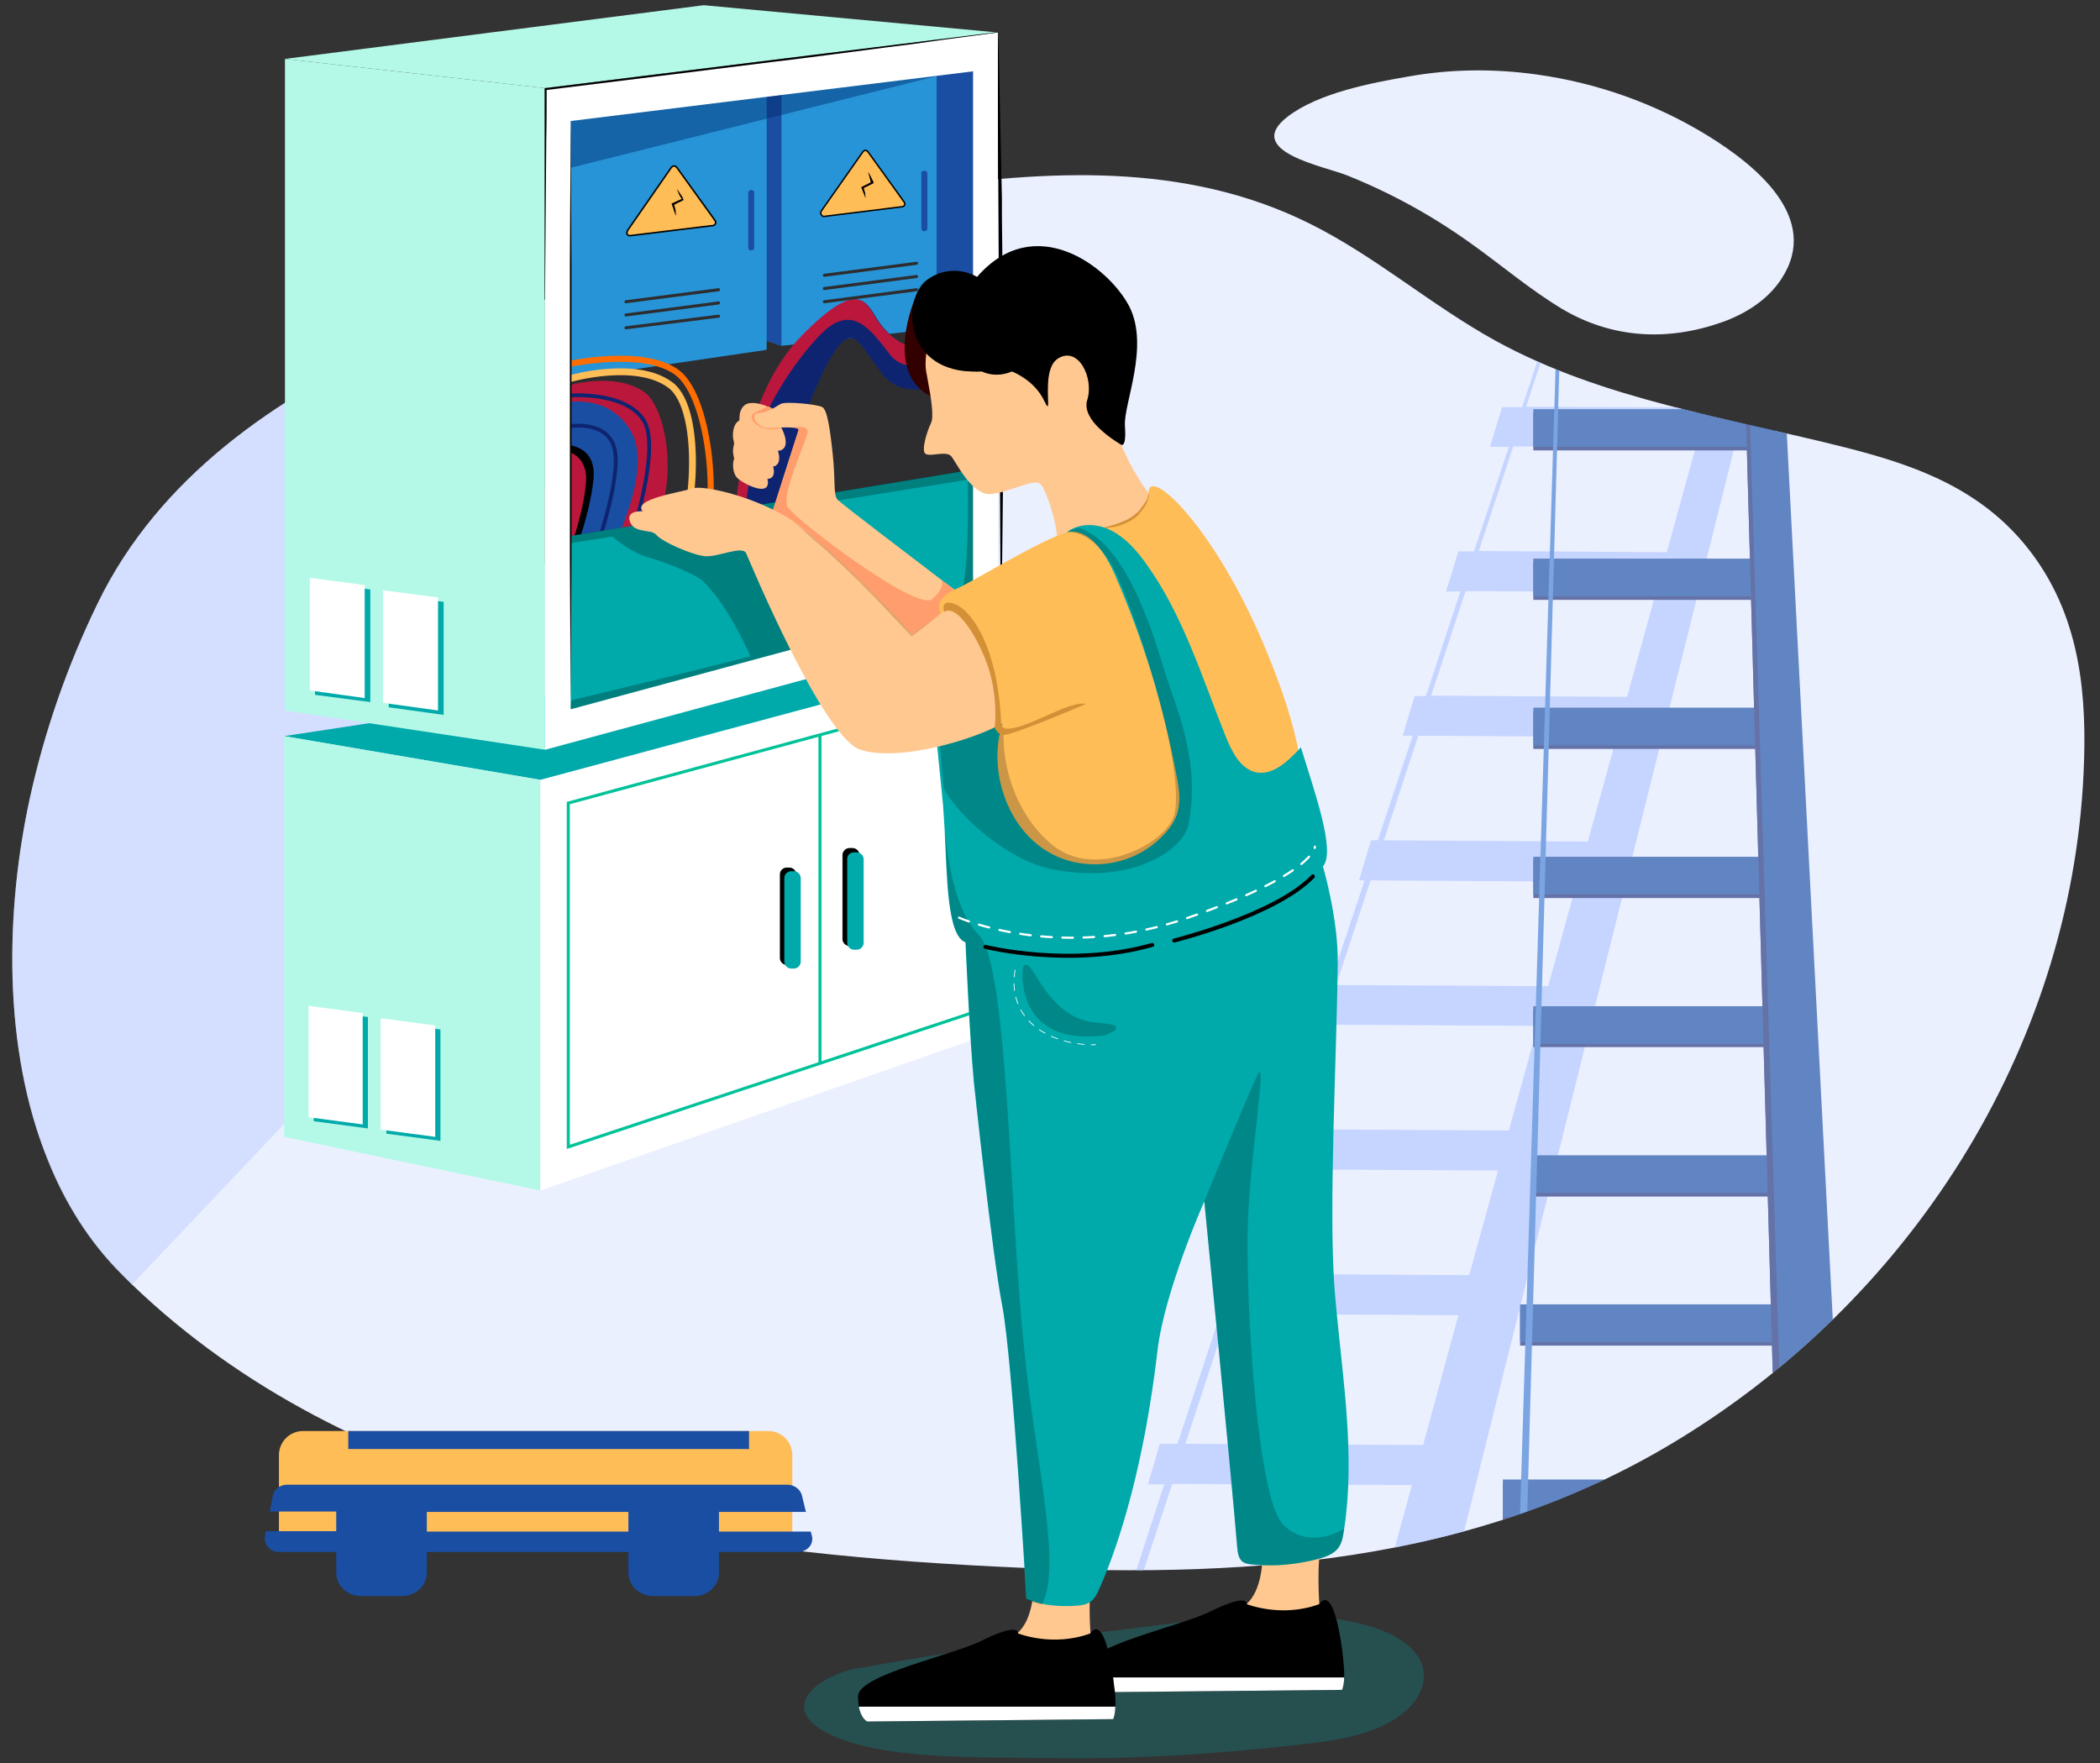 <?xml version="1.0" encoding="utf-8"?>
<!-- Generator: Adobe Illustrator 24.3.0, SVG Export Plug-In . SVG Version: 6.00 Build 0)  -->
<svg width="524" height="440" version="1.1" id="Layer_1" xmlns="http://www.w3.org/2000/svg" xmlns:xlink="http://www.w3.org/1999/xlink" x="0px" y="0px"
	 viewBox="0 0 524 440" style="enable-background:new 0 0 524 440;" xml:space="preserve">
<rect x="0" y="0" width="524" height="440" fill="#333333" stroke="none"/>
<style type="text/css">
	.st0{fill:#EBF0FF;}
	.st1{opacity:0.4;fill:#B3C7FF;enable-background:new    ;}
	.st2{opacity:0.66;clip-path:url(#SVGID_2_);}
	.st3{fill:#B3C7FF;}
	.st4{fill:#20307B;}
	.st5{fill:#1A4EA2;}
	.st6{fill:#427DD3;}
	.st7{opacity:0.25;fill:#00A9AA;enable-background:new    ;}
	.st8{fill:#FEBD57;}
	.st9{fill:#FFFFFF;}
	.st10{fill:none;stroke:#00C299;stroke-width:0.757;stroke-miterlimit:1.823;}
	.st11{fill:#00A9AA;}
	.st12{fill:#B4F9E8;}
	.st13{fill:#2D2D2F;}
	.st14{fill:#2794D7;}
	.st15{opacity:0.45;fill:#002C6D;enable-background:new    ;}
	.st16{fill:#BB173C;}
	.st17{fill:none;stroke:#0F2470;stroke-width:0.947;stroke-miterlimit:1.823;}
	.st18{fill:none;stroke:#FEBD57;stroke-width:1.705;stroke-miterlimit:1.823;}
	.st19{fill:none;stroke:#FF6D00;stroke-width:1.515;stroke-miterlimit:1.823;}
	.st20{fill:#0F2470;}
	.st21{fill:#FFC28A;}
	.st22{fill:#FF9D6C;}
	.st23{fill:#FFC890;}
	.st24{opacity:0.25;enable-background:new    ;}
	.st25{fill:#330000;}
	.st26{fill:#D39037;}
	.st27{opacity:0.2;enable-background:new    ;}
	.st28{fill:none;stroke:#000000;stroke-width:0.998;stroke-linecap:round;stroke-miterlimit:1.823;}
	.st29{fill:none;stroke:#FFFFFF;stroke-width:0.545;stroke-linecap:round;stroke-miterlimit:1.823;stroke-dasharray:2.639;}
	.st30{fill:#DDA36F;}
	.st31{fill:none;stroke:#FFFFFF;stroke-width:0.189;stroke-linecap:round;stroke-miterlimit:1.823;stroke-dasharray:1.705;}
	.st32{fill:none;stroke:#2D2D2F;stroke-width:0.757;stroke-linecap:round;stroke-miterlimit:1.823;}
	.st33{fill:none;stroke:#000000;stroke-width:0.379;stroke-miterlimit:1.823;}
	.st34{fill:none;stroke:#000000;stroke-width:0.358;stroke-miterlimit:1.823;}
	.st35{stroke:#000000;stroke-width:0.182;stroke-miterlimit:1.823;}
</style>
<path class="st0" d="M519.9,193c-1.6,34.5-12.5,67.6-30.6,96.6c-18,28.8-43,53.4-73.1,71.2c-53.5,31.6-113.3,33.2-174,29.8
	c-74-4.1-154.5-17.4-209.2-70c-0.9-0.9-1.8-1.8-2.7-2.7c-8.1-8.1-14.1-17.8-18.3-28.3C0.5,261.5,1.4,227,7.4,199.4
	c3.7-16.9,9.4-33.3,17-48.9c15.2-31.3,44.4-51.4,75.6-65.5c7.8-3.5,15.7-6.7,23.5-9.6c26.8-9.8,56.1-19.1,84.7-24.8
	c6.6-1.3,13.1-2.5,19.6-3.4c33.4-4.7,67.7-6.9,98.8,8.5c16.6,8.2,30.5,20.5,46.7,29.4c26.6,14.6,57.7,19.1,87.3,26.6
	c18.6,4.7,35.2,11,46.9,27.1C519.2,154.9,520.8,173.9,519.9,193z"/>
<path class="st1" d="M222.6,120.4L32.9,320.6c-0.9-0.9-1.8-1.8-2.7-2.7c-29.6-29.7-31-80.6-22.8-118.5c3.7-16.9,9.4-33.3,17-48.9
	c15.2-31.3,44.4-51.4,75.6-65.5C155.2,94,222.6,120.4,222.6,120.4z"/>
<path class="st0" d="M383.5,18.6c15.1,2.1,29.7,7.3,42.7,15.3c11.8,7.3,28.3,20.5,18.3,35.7c-3.4,5.2-8.9,8.7-14.8,10.8
	c-13.6,4.8-27.4,4.1-39.9-3.3c-8-4.8-15.1-10.9-22.7-16.3c-9.6-6.9-19.9-12.6-30.9-17c-5.6-2.3-26.2-6-14.9-14.7
	c7.7-5.9,20.8-8.4,30.1-10C362,17.2,372.8,17.1,383.5,18.6z"/>
<g>
	<g>
		<g>
			<g>
				<defs>
					<path id="SVGID_1_" d="M519.9,193c-1.6,34.5-12.5,67.6-30.6,96.6c-18,28.8-43,53.4-73.1,71.2c-53.5,31.6-113.3,33.2-174,29.8
						c-74-4.1-154.5-17.4-209.2-70c-0.9-0.9-1.8-1.8-2.7-2.7c-8.1-8.1-14.1-17.8-18.3-28.3C0.5,261.5,1.4,227,7.4,199.4
						c3.7-16.9,9.4-33.3,17-48.9c15.2-31.3,44.4-51.4,75.6-65.5c7.8-3.5,15.7-6.7,23.5-9.6c26.8-9.8,56.1-19.1,84.7-24.8
						c6.6-1.3,13.1-2.5,19.6-3.4c33.4-4.7,67.7-6.9,98.8,8.5c16.6,8.2,30.5,20.5,46.7,29.4c26.6,14.6,57.7,19.1,87.3,26.6
						c18.6,4.7,35.2,11,46.9,27.1C519.2,154.9,520.8,173.9,519.9,193z"/>
				</defs>
				<clipPath id="SVGID_2_">
					<use xlink:href="#SVGID_1_"  style="overflow:visible;"/>
				</clipPath>
				<g class="st2">
					<path class="st3" d="M432.3,81l-0.9,0l-5.7,20.7l-44.9-0.2l6.8-20.7l-0.9,0l-6.9,20.8l-5,0l-2.4,7.9l-0.6,2l4.7,0l-8.7,26.1
						l-3.9,0l-0.3,0.9l-1.1,3.7l-1.4,4.5l-0.3,0.9l3.6,0l-8.6,26.1l-2.8,0l-2.4,7.9l-0.6,2l2.5,0l-8.7,26.1l-1.7,0l-0.3,0.9
						l-2.7,9.1h1.4l-8.7,26.1h-0.6l-0.3,0.9l-1.1,3.7l-1.4,4.5l-0.3,0.9h0.3l-20.6,62.2h-1.5l-2.4,7.9l-0.6,2h1.2l-10.7,32.4l-4.4,0
						l-0.3,0.9l-0.3,1.2l-2.1,7.1l-0.3,0.9l4.1,0L279,405.7l1.8,0.1l11.7-35.5l59.8,0.3l-9.7,35.5l1.9-0.1l15-0.5l81-324.8L432.3,81
						z M355.1,360.6l-59.3-0.3l10.6-32.4l57.5,0.3L355.1,360.6z M366.6,318.2l-56.9-0.3l8.6-26.1l55.5,0.3L366.6,318.2z
						 M376.5,282.1l-54.9-0.3l8.6-26.1l53.5,0.3L376.5,282.1z M386.3,246.1l-52.9-0.3l8.6-26.1l51.5,0.3L386.3,246.1z M396.2,210
						l-50.9-0.3l8.6-26.1l49.5,0.3L396.2,210z M406,173.9l-48.9-0.3l8.6-26.1l47.5,0.3L406,173.9z M415.9,137.8l-46.9-0.3l8.6-26.1
						l45.5,0.3L415.9,137.8z"/>
					<rect x="382.6" y="103" class="st4" width="60.5" height="9.4"/>
					<rect x="382.6" y="102.1" class="st5" width="60.5" height="9.4"/>
					<rect x="382.6" y="140.3" class="st4" width="60.5" height="9.4"/>
					<rect x="382.6" y="139.4" class="st5" width="60.5" height="9.4"/>
					<rect x="382.6" y="177.5" class="st4" width="60.5" height="9.4"/>
					<rect x="382.6" y="176.6" class="st5" width="60.5" height="9.4"/>
					<rect x="382.6" y="214.7" class="st4" width="60.5" height="9.4"/>
					<rect x="382.6" y="213.8" class="st5" width="60.5" height="9.4"/>
					<rect x="382.6" y="251.9" class="st4" width="60.5" height="9.4"/>
					<rect x="382.6" y="251.1" class="st5" width="60.5" height="9.4"/>
					<rect x="382.6" y="289.2" class="st4" width="60.5" height="9.4"/>
					<rect x="382.6" y="288.3" class="st5" width="60.5" height="9.4"/>
					<rect x="379.3" y="326.4" class="st4" width="67" height="9.4"/>
					<rect x="379.3" y="325.5" class="st5" width="67" height="9.4"/>
					<rect x="375" y="370.1" class="st4" width="75.7" height="9.4"/>
					<rect x="375" y="369.2" class="st5" width="75.7" height="9.4"/>
					<polygon class="st6" points="378.1,416.1 388.5,80.7 389.4,80.7 380,416.2 					"/>
					<polygon class="st5" points="444.4,416.2 461.8,415.5 444.4,80.3 435,80.7 					"/>
					<polygon class="st4" points="446.3,416.1 435.9,80.7 435,80.7 444.4,416.2 					"/>
				</g>
			</g>
		</g>
	</g>
</g>
<path class="st7" d="M213.8,416.3c-9,1.8-19.4,9.2-8.4,15.6c13.1,7.6,40.1,6.5,55.9,6.8c21.2,0.4,42.5-1,63.5-3.4
	c7.3-0.8,14.7-1.9,20.9-5c9.6-4.7,13.5-14,4.6-20.5c-3.7-2.7-8.5-4.2-13.5-5.2c-19.2-3.8-40.2,0.2-59.4,2.4
	c-21.2,2.4-42.2,5.5-63,9.3C214.1,416.2,213.9,416.2,213.8,416.3z"/>
<path class="st8" d="M197.8,386.2H69.6v-23.1c0-3.3,2.7-6,6-6l0,0h116.1c3.3,0,6,2.7,6,6l0,0V386.2z"/>
<path class="st5" d="M202.6,383.3l-0.3-1.1h-22.9v-4.9h21.7l-1-4.1c-0.1-0.4-0.3-0.8-0.5-1.1c-0.5-0.7-1.1-1.1-1.9-1.4
	c-0.4-0.1-0.7-0.2-1.1-0.2H71.6c-0.7,0-1.3,0.2-1.9,0.5c-0.4,0.3-0.8,0.6-1.1,1c-0.3,0.4-0.4,0.8-0.5,1.2l-0.8,4h16.6v4.9H66.3
	l-0.2,1.2c-0.4,2.1,1.3,4,3.5,4h14.3v5.2c0,3.2,2.8,5.8,6.2,5.8h10.2c3.4,0,6.2-2.6,6.2-5.8v-5.2h50.3v5.2c0,3.2,2.8,5.8,6.2,5.8
	h10.2c3.4,0,6.2-2.6,6.2-5.8v-5.2h19.6C201.4,387.3,203.1,385.4,202.6,383.3z M106.5,377.3h50.3v4.9h-50.3V377.3z"/>
<rect x="86.9" y="357.1" class="st5" width="100" height="4.5"/>
<polygon class="st9" points="134.8,194.6 134.8,297.1 245,258.7 249.8,163.7 "/>
<polygon class="st10" points="141.8,200.4 242.9,173 249.6,250.4 141.8,286.2 "/>
<polygon class="st11" points="70.9,183.7 164.7,169.4 251.2,163.3 134.8,194.6 "/>
<polygon class="st12" points="134.8,297.1 70.9,283.7 70.9,183.7 134.8,194.6 "/>
<polygon class="st11" points="91.8,281.6 78.3,279.8 78.3,252 91.8,253.8 "/>
<polygon class="st11" points="109.9,284.7 96.4,282.9 96.4,255.1 109.9,256.9 "/>
<polygon class="st9" points="90.5,280.6 77,278.8 77,251 90.5,252.8 "/>
<polygon class="st9" points="108.6,283.7 95,281.9 95,254.1 108.6,255.9 "/>
<polygon points="249,8.1 249.2,12.7 249.3,17.2 249.5,26.4 249.9,44.8 250,49.4 250,54 250.1,63.1 250.3,81.5 250.3,99.9 250.3,109 
	250.3,113.6 250.3,118.2 250.1,136.6 250,145.8 249.9,150.4 249.8,155 249.7,155 249.3,81.5 248.9,8.1 "/>
<rect x="127.6" y="67.7" class="st13" width="117.4" height="67.8"/>
<polygon class="st14" points="247.1,80.5 195,86.3 191.3,85 191.3,87.3 138.3,95.1 131.7,29.2 247.2,13.9 "/>
<polygon class="st5" points="191.3,20.4 191.3,85 195,86.3 195,21 "/>
<path class="st15" d="M139.5,42.6L233.7,19c0,0,1-3.6-1.7-4.2c-2.7-0.6-92.8,9.7-92.5,12.8C139.8,30.6,139.5,42.6,139.5,42.6z"/>
<rect x="233.7" y="13.9" class="st5" width="12.6" height="69.6"/>
<path class="st16" d="M141.8,96.2c0,0,11.5-3.5,18.9,1.6c7.4,5.1,10.2,35.3-5.9,40.7s-18.7-1.8-18.7-1.8L141.8,96.2z"/>
<path class="st5" d="M140.8,100.5c0,0,11.4-2.7,16.9,7.6c5.5,10.4-6.5,32.2-6.5,32.2s-15.9,1.5-16-4.3
	C135.1,130.1,140.8,100.5,140.8,100.5z"/>
<path class="st17" d="M142,98.7c-1.2,0.1,13.9-1.5,18.7,6.3c4.8,7.9-5.3,36.1-5.3,36.1"/>
<path d="M140.7,111c0,0,8.2-0.4,7.4,8.5c-0.8,8.9-5.7,22-6.5,21.9s-6.9-0.1-5-13.8C138.4,113.7,140.7,111,140.7,111z"/>
<path class="st16" d="M138.8,112.2c0,0,8.2-0.4,7.4,8.5s-5.7,22-6.5,21.9s-6.9-0.1-5-13.8C136.5,114.9,138.8,112.2,138.8,112.2z"/>
<path class="st17" d="M141.8,106.4c0,0,11.2-2,11.8,7.3c0.6,9.4-6.3,27.5-6.3,27.5"/>
<path class="st18" d="M142.2,94.5c0,0,16.6-4.8,25.1,1.6c8.5,6.4,5.9,35.9,0.5,42.9"/>
<path class="st19" d="M141.1,91c0,0,19.4-4.4,27.9,2c8.5,6.4,10.8,35.9,5.5,42.9"/>
<path class="st20" d="M236.4,95.5c0,0-10.6,5-16.1-2c-5.5-7.1-6.9-12-11-7.2c-4.1,4.8-9.9,20.9-9.9,20.9s-0.7,24.4-3.3,25.4
	c-1.7,0.7-6.6-2.8-9.6-5.1c-1.5-1.2-2.6-2.1-2.6-2.1s1.9-27,16.5-41.7c14.5-14.7,15.9-7.8,18.9-3.4c3,4.4,9.3,8.7,12.5,5
	c1.6-1.9,2.8,0.8,3.6,3.9C235.8,91.3,236.1,93.4,236.4,95.5z"/>
<path class="st16" d="M235.3,89.2c-3.7,1.9-9.7,3.8-13.2-0.7c-5.3-6.9-9.8-12.9-17.6-4.8c-7.8,8.2-12.5,17.9-12.5,17.9
	c-7,22-5.7,25.8-5.7,25.8c-1.5-1.2-2.6-2.1-2.6-2.1s1.9-27,16.5-41.7c14.5-14.7,15.9-7.8,18.9-3.4c3,4.4,9.3,8.7,12.5,5
	C233.4,83.4,234.5,86.1,235.3,89.2z"/>
<path class="st21" d="M195.3,112.1c-0.1,0.1-0.2,0.1-0.3,0.2c-0.3,0.1-0.6,0.2-0.9,0.2c0.4,1.2,0.5,2.5-0.1,3.3
	c-0.1,0.1-0.2,0.2-0.3,0.3c-0.2,0.2-0.5,0.3-0.8,0.3c0.3,1,0.3,2-0.2,2.6c-0.1,0.1-0.1,0.1-0.2,0.2c-0.3,0.2-0.6,0.3-1,0.3
	c0.2,0.9,0.2,1.7-0.4,2.2c-1.5,1.1-6.1-1.3-7.2-2.5c-0.9-0.9-1.3-3.2-0.7-4.8c-0.2-0.6-0.2-1.1-0.3-1.7c0-0.7,0.1-1.3,0.3-2l0,0
	c-0.1-0.5-0.2-1-0.3-1.5c-0.1-1.6,0.2-3.3,1.3-4.1c0.1-0.1,0.2-0.1,0.3-0.2c0-0.6,0-1.1,0.1-1.7c0.2-0.9,0.6-1.6,1.2-2.1
	c1.5-1.1,4.3-0.3,5.8,0.4c0.4,0.1,0.7,0.3,1.1,0.5c0,0,1.1,2.9,1.4,3.1c0.1,0.1,0.5,0.8,0.9,1.7
	C195.9,108.5,196.7,111.1,195.3,112.1z"/>
<path class="st22" d="M195,106.8c0,0-3.6,1-6-0.7c-2.4-1.7-1.3-3-0.3-3.3c0.7-0.2,1.9-1,2.9-1.4c0.4,0.1,0.7,0.3,1.1,0.5
	c0,0,1.1,2.9,1.4,3.1C194.2,105.2,194.6,105.9,195,106.8z"/>
<path class="st23" d="M315,388.9c0,0,0,8-4,11.4c-4,3.5,5,11.3,9.1,11c4-0.3,9.1-11,9.1-11s-0.8-10.8,0.7-15.6
	C331.4,379.8,315,388.9,315,388.9z"/>
<path d="M335.4,418.6c0,1.1-0.2,2.2-0.5,3.1l-61.4,0.6c0,0-1.5-0.6-2.1-3.7c-0.1-0.8-0.2-1.7-0.2-2.6c0-5.3,23.1-10.1,30.7-13.8
	c9.9-4.9,9.2-1.9,9.2-1.9s8.6,3.5,18.1,0c0,0,3.4-6.2,5.8,12.1C334.9,412.4,335.5,415.6,335.4,418.6z"/>
<path class="st9" d="M335.4,418.6c0,1.1-0.2,2.2-0.5,3.1l-61.4,0.6c0,0-1.5-0.6-2.1-3.7L335.4,418.6L335.4,418.6L335.4,418.6z"/>
<path class="st23" d="M257.9,396.1c0,0,0,8-4,11.4c-4,3.5,5,11.3,9.1,11c4-0.3,9.1-11,9.1-11s-0.8-10.8,0.7-15.6
	C274.4,387,257.9,396.1,257.9,396.1z"/>
<path d="M278.3,425.9c0,1.1-0.2,2.2-0.5,3.1l-61.4,0.6c0,0-1.5-0.6-2.1-3.7c-0.1-0.8-0.2-1.7-0.2-2.6c0-5.3,23.1-10.1,30.7-13.8
	c9.9-4.9,9.2-1.9,9.2-1.9s8.6,3.5,18.1,0c0,0,3.4-6.2,5.8,12.1C277.8,419.7,278.5,422.9,278.3,425.9z"/>
<path class="st9" d="M278.3,425.9c0,1.1-0.2,2.2-0.5,3.1l-61.4,0.6c0,0-1.5-0.6-2.1-3.7L278.3,425.9L278.3,425.9L278.3,425.9z"/>
<path class="st11" d="M246.3,116.5v34.8c0,0-105.9,32-106.9,28.6c-0.9-3,0.5-37.9,0.7-44.7c0-0.7,0.1-1.1,0.1-1.1l105.5-17.4
	L246.3,116.5z"/>
<path class="st24" d="M245,117.8l-0.5,0.2c0.4-0.5,0.8-0.9,1.2-1.4l-76.9,12.7c-3-0.2-5.5-0.1-6.7,0.3c-1.1,0.4-2.3,0.9-3.4,1.4
	l-18.4,3c0,0,0,0.4-0.1,1.1c1.4,0.3,2.4,0.4,2.4,0.4l10.2-1.6l0,0c0,0,4.4,3.9,9,5.2c4.6,1.3,12.1,4.4,13.6,5.9
	c5.4,5.3,9.8,14.2,11.9,18.8c-22.9,5.8-44.6,10.9-44.6,10.9s-2.6,3.9-1.3,5.4s101.1-20.7,103.8-27.5
	C247.7,145.9,245,117.8,245,117.8z M239.7,148.1c-0.8,1.4-11.4,4.8-25.4,8.6c-6.4-7.6-22.4-22.9-27.5-24.5
	c-2.5-0.8-6.3-1.5-10.2-2.1l64.9-10.4C241.6,123.8,241.8,144.1,239.7,148.1z"/>
<polygon class="st12" points="136,187.1 71.1,177.3 71.1,14.7 136,22 "/>
<path class="st9" d="M136,22v165.1l113-30.6V8.1L136,22z M242.9,149.8L142.4,177V30.2l100.4-12.4V149.8z"/>
<path class="st23" d="M228.8,164.7c-3.9,0.7-35.9-37.5-35.9-37.5l6.4-20c-0.2-0.3-0.8-0.5-1.6-0.5l0,0c-1.5-0.1-3.7,0-5.7,0.1
	c-3.1,0.2-5.2-3.6-2.8-3.7s4.3-1.6,5.6-2.3c1.3-0.7,9.2,0.1,10.4,0.8c1.2,0.7,1.9,5.2,2.6,11.9c0.7,6.7,0.1,10,1.2,11.2
	c0.8,0.9,17.5,13.6,25.9,20l0,0c2.8,2.1,4.7,3.5,4.8,3.5c0,0,4.2,3,5.3,4.6C246,154.2,232.7,164,228.8,164.7z"/>
<path class="st22" d="M228.8,164.7c-3.9,0.7-35.9-37.5-35.9-37.5l6.4-20c-0.2-0.3-0.8-0.5-1.6-0.5c0.1,0,3.3-0.7,3.8,0.7
	c0.5,1.4-6.9,16-4.9,19.2c2,3.2,32.3,26.2,36,22.9c3.6-3.2,2.3-4.8,2.2-4.8c2.8,2.1,4.7,3.5,4.8,3.5c0,0,4.2,3,5.3,4.6
	C246,154.2,232.7,164,228.8,164.7z"/>
<path class="st25" d="M228.3,74.5c0,0-11.3,26.3,13.4,26.3S228.3,74.5,228.3,74.5z"/>
<path class="st23" d="M289.1,131.3c-0.4,0.9-2.6,2-5.5,3.1c-7.7,2.8-20.5,5.2-19.9,2.3c0.3-1.5,0-3.9-0.5-6.3
	c-0.3-1.4-0.7-2.8-1.1-4.1c-0.8-2.5-1.7-4.6-2.4-5.4c-0.6-0.8-2.2-0.5-4.1,0.1h0c-2.7,0.8-6.2,2.3-8.8,2.3c-4.5-0.1-8.2-7.9-9.4-9.4
	s-5.1,0.1-6.4-0.6c-1.3-0.7,0.4-5.9,1.3-7.7c0.8-1.6,0-6.5-0.8-10.7c-0.1-0.8-0.3-1.5-0.4-2.2c-0.8-4.6,2-12.8,2-12.8
	s7.4-2.2,12.5-3.5c4-1,10.5-1,16.4,0.2c1.6,0.3,3.2,0.8,4.8,1.4c2.2,0.8,3.5,1.9,4.5,3.4c0.7,1.1,1.2,2.4,1.6,4.1
	c0.4,1.5,0.7,3.2,1.2,5.2c0.5,2.7,1.2,5.9,2.2,9.9c1.1,4.6,2.7,9,4.8,13.3l0,0c1,2.1,2,3.9,3,5.5c2.4,3.8,4.2,5.9,4.2,5.9
	s0.1,0.1,0.2,0.3C289.1,126.2,290.4,128.7,289.1,131.3z"/>
<path d="M280.7,106.3c0.4,5.5-0.9,4.7-0.9,4.7s-3-1.7-5.5-4.1c-2.1-2-3.8-4.6-3-7.1c1.7-5.5-2.2-13.4-7.2-10.4c-2,1.2-2.5,4-2.6,6.6
	c-0.2,3.9,0.6,7.3-0.9,4.1c-2.5-5.3-7.9-7.3-8.1-7.4l0,0c-4.2,1.8-7.5,0-7.5,0c-1.5,0.1-2.9,0-4.4-0.1c-15.6-1.8-15.1-18.8-9.1-22.9
	c6.4-4.4,12.3-0.6,12.3-0.6c14.4-16.6,32.8-2.6,38,7.4C286.9,86.6,280.3,100.8,280.7,106.3z"/>
<path class="st8" d="M234.5,152.4c0,0-1.4-3,3.8-5.3c5.2-2.2,25.7-15.3,30.9-14.8c5.2,0.5,17.5-2.5,17.4-9.3
	c-0.1-6.7,15.1,7.1,27.5,35c12.3,27.9,10.6,38,10.6,38s-12.4,27-22.1,31.4c-9.7,4.4-38.4,8.5-44.6,3.9c-6.2-4.6-11.2-18.5-13-25.5
	C243.3,198.7,234.5,152.4,234.5,152.4z"/>
<path class="st26" d="M273.7,132c1.4-0.3,2.8-0.6,4.1-1c0.7-0.2,1.3-0.4,2-0.7c0.7-0.3,1.3-0.5,1.9-0.9c0.6-0.3,1.2-0.7,1.7-1.2
	c0.1-0.1,0.3-0.2,0.4-0.3l0.4-0.4c0.1-0.1,0.2-0.3,0.3-0.4c0.1-0.1,0.2-0.3,0.3-0.4c0.4-0.5,0.8-1.1,1.2-1.7c0.2-0.3,0.3-0.6,0.4-1
	c0.1-0.3,0.2-0.7,0.2-1c0.1,0.4,0.1,0.7,0,1.1c-0.1,0.4-0.2,0.7-0.3,1c-0.3,0.7-0.6,1.3-1.1,1.9c-0.2,0.3-0.4,0.6-0.7,0.9l-0.3,0.4
	c-0.1,0.1-0.3,0.3-0.4,0.4c-0.5,0.5-1.1,0.9-1.8,1.3c-1.3,0.7-2.6,1.2-4,1.5C276.6,131.7,275.2,131.9,273.7,132z"/>
<path class="st11" d="M336.2,374.4c-0.2,2.4-0.4,4.7-0.8,7.1c0,0.2-0.1,0.5-0.1,0.7c-0.2,1.4-0.5,2.9-1.3,4
	c-1.1,1.5-2.9,2.2-4.6,2.7c-5.5,1.5-11.3,2.1-17.1,1.5c-0.8-0.1-1.7-0.2-2.4-0.8c-0.9-0.8-1.1-2.3-1.2-3.6
	c-1.4-17.2-8.2-86.2-8.2-86.2s-10,22.5-11.7,37.4c-3.2,27.5-9.2,47.4-14.5,59.3c-0.5,1.1-1,2.2-1.9,3c-1.1,0.9-2.5,1.1-3.9,1.2
	c-2.6,0.2-5.7,0.1-8.6-0.5c-1.3-0.3-2.6-0.7-3.8-1.2c0,0-3.5-59.8-6-73c-2.6-13.2-7.1-55.9-7.1-55.9c-1.1-11.5-2.1-35-2.1-35
	c-4.6-1.6-4.6-16.3-5.2-28.2c-0.1-2.2-0.3-4.2-0.4-6.1c-0.5-5.4-1.1-10.7-1.6-16.1c5.2-2.1,10.8-3.5,16.4-4.1
	c-3.5,11.1,0.8,24.6,9.9,31c9.1,6.4,22.1,5.2,30-2.9c1.7-1.7,3.3-3.8,3.9-6.3c0.7-2.8,0.3-5.8-0.3-8.7c-3.2-17.4-8.4-34.3-15.5-50.5
	c-2.4-5.4-6.5-11.5-11.9-10.4c3.2-2.4,7.6-2.2,11.1-0.4c3.5,1.8,6.3,4.9,8.7,8.3c9.1,12.6,13.9,28.2,19.8,43
	c1.5,3.7,3.5,7.8,7.1,8.9c4.4,1.3,8.5-2.6,11.7-6.1c3.3,10.8,8.8,26,5.5,29.7c0,0,3.9,13.2,3.7,24.5c-0.3,23.7-2.3,61.1-0.8,80.9
	C334.4,339.2,337.5,356.9,336.2,374.4z"/>
<path class="st27" d="M260,400.4c-1.3-0.3-2.6-0.7-3.8-1.2c0,0-3.5-59.8-6-73c-2.6-13.2-7.1-55.9-7.1-55.9c-1.1-11.5-2.1-35-2.1-35
	c-4.6-1.6-4.6-16.3-5.2-28.2c0,0,1.1,19,8.4,26.2c7.4,7.2,7.6,68.6,11.4,103.8C258.6,366.3,265,390.6,260,400.4z"/>
<path class="st28" d="M245.9,236.3c0,0,21.3,5.3,41.6-0.5 M293,234.7c0,0,25.3-6.3,34.6-16"/>
<path class="st27" d="M296.5,205.9c-1.3,6.1-13.9,15-34,11c-10.5-2.1-22.7-12.4-27-20.1c-0.6-6.1-0.5-5-0.7-8.2l0,0
	c-0.2-2.2-0.3-3.5-0.3-3.7c0,0,0,0,0,0c3.5-2.1,14.9-4.1,15.4-4.2h0l-0.1,1.4c0,0-0.2,0.5,0.6,0.6c-0.2,12.6,5.6,23,12.5,28.4
	c11.1,8.6,28.7-1,30.2-8.1c2.6-12.6-10.4-52.4-15.5-61.7c-5.2-9.3-11.3-8.5-11.3-8.5l0,0c0.9-0.5,1.8-0.8,2.8-1.1
	c12.8,4,19.6,29.9,22,37.4C293.7,177.2,299.7,190.6,296.5,205.9z"/>
<path class="st23" d="M249.8,180.7c-7.7,4.2-25.8,9.4-35.1,6.4c-9.3-3-27.6-46.9-28.5-49s-7.1,1-10.3,0.7s-10.7-3.6-12.1-5.3
	c-0.3-0.4-0.9-0.6-1.4-0.8c-0.1,0-0.2,0-0.2,0c-1.8-0.4-4.2-0.3-5-2.5c-1.1-3,3.2-2.6,3.2-2.6c-2.8-3.1,9.9-4.8,12.3-5.7
	c2.3-0.9,14,1.5,23.4,7c9.5,5.5,30.3,29.1,31.4,29.5c0.7,0.3,5.1-4,8.1-5.9c1.6-1,2.8-1.7,2.8-1.7
	C248.8,156.7,249.8,180.7,249.8,180.7z"/>
<path class="st26" d="M265.8,176.6c-4.2,1.5-15.7,7.9-16,4l0-0.7c-1-19-7.5-27.5-11.4-29.1c-4-1.6-2.8,1.9-2.8,1.9
	c3.6-2.4,9.8,8.8,11.6,15.9s1,12.9,1,12.9c0.3,1,1.1,1.7,2.1,1.9c1.7,0.4,20.6-7.7,20.6-7.7S270,175.1,265.8,176.6z"/>
<path class="st29" d="M239.3,229c0,0,25,11.2,56.9,0.1c31.9-11,31.9-17.8,31.9-17.8"/>
<polygon class="st12" points="136,22 248.9,8.1 175.6,1.3 71.1,14.7 "/>
<path class="st30" d="M197.3,129.8c1.4,1,2.8,2.1,4.2,3.1c0.7,0.5,1.3,1.1,2,1.7l2,1.7c2.6,2.3,5.2,4.7,7.7,7.1
	c2.5,2.4,4.9,4.9,7.4,7.4c1.2,1.3,2.4,2.5,3.6,3.8l3.5,3.9l-0.2,0c1.2-0.9,2.4-1.7,3.6-2.6c1.2-0.9,2.4-1.7,3.7-2.6
	c-1.2,0.9-2.4,1.8-3.6,2.7c-1.2,0.9-2.4,1.8-3.6,2.7l-0.1,0.1l-0.1-0.1l-3.6-3.8c-1.2-1.3-2.4-2.5-3.6-3.8l-1.8-1.9l-0.9-0.9
	l-0.9-0.9l-1.8-1.9l-1.9-1.8c-2.5-2.4-5-4.8-7.6-7.1l-2-1.7l-1-0.9c-0.3-0.3-0.7-0.6-1-0.9C200,131.9,198.7,130.8,197.3,129.8z"/>
<path class="st27" d="M335.4,381.5c0,0.2-0.1,0.5-0.1,0.7c-0.2,1.4-0.5,2.9-1.3,4c-1.1,1.5-2.9,2.2-4.6,2.7
	c-5.5,1.5-11.3,2.1-17.1,1.5c-0.8-0.1-1.7-0.2-2.4-0.8c-0.9-0.8-1.1-2.3-1.2-3.6c-1.4-17.2-8.2-86.2-8.2-86.2s10.4-25.5,13.2-31.4
	s-2.1,21.1-2.4,39.2s2.3,66.4,8.9,72.9C326.8,387.1,335.4,381.5,335.4,381.5z"/>
<path class="st27" d="M275.5,258.4c-22.5,2.7-20.3-16.5-20.3-16.5s0.3-2.6,2.2,0s6.5,12.7,16.3,13.3S275.5,258.4,275.5,258.4z"/>
<path class="st31" d="M253.3,242.1c0,0-2,7.9,4.3,13.5c6.4,5.7,15.8,5.1,15.8,5.1"/>
<line class="st32" x1="156.2" y1="81.8" x2="179.3" y2="78.9"/>
<line class="st32" x1="156.2" y1="78.6" x2="179.3" y2="75.6"/>
<line class="st32" x1="156.2" y1="75.3" x2="179.3" y2="72.3"/>
<line class="st32" x1="205.7" y1="75.3" x2="228.7" y2="72.3"/>
<line class="st32" x1="205.7" y1="72" x2="228.7" y2="69"/>
<line class="st32" x1="205.7" y1="68.7" x2="228.7" y2="65.7"/>
<path class="st8" d="M156.6,57.5l10.9-15.7c0.3-0.4,0.8-0.5,1.2-0.2c0.1,0.1,0.1,0.1,0.2,0.2l9.5,13.2c0.3,0.4,0.2,0.9-0.2,1.2
	c-0.1,0.1-0.3,0.1-0.4,0.1l-20.5,2.5c-0.5,0.1-0.9-0.3-0.9-0.7C156.5,57.9,156.5,57.7,156.6,57.5z"/>
<path class="st33" d="M156.6,57.5l10.9-15.7c0.3-0.4,0.8-0.5,1.2-0.2c0.1,0.1,0.1,0.1,0.2,0.2l9.5,13.2c0.3,0.4,0.2,0.9-0.2,1.2
	c-0.1,0.1-0.3,0.1-0.4,0.1l-20.5,2.5c-0.5,0.1-0.9-0.3-0.9-0.7C156.5,57.9,156.5,57.7,156.6,57.5z"/>
<polyline class="st8" points="168.9,47.1 169.9,49.7 167.3,51 168.4,53.8 "/>
<path d="M168.9,47.1c0.1,0.2,0.3,0.4,0.4,0.6c0.1,0.2,0.3,0.4,0.4,0.6l0.2,0.3l0.2,0.3l0.2,0.3l0.1,0.3l0.2,0.4l-0.4,0.2
	c-0.2,0.1-0.4,0.3-0.6,0.3l-0.6,0.3c-0.2,0.1-0.4,0.2-0.6,0.3s-0.4,0.2-0.6,0.3l0.3-0.6c0.1,0.2,0.1,0.5,0.2,0.7
	c0.1,0.3,0.1,0.5,0.2,0.7c0.1,0.3,0.1,0.5,0.1,0.8c0,0.3,0.1,0.5,0.1,0.8l-0.1,0c-0.2-0.5-0.4-0.9-0.5-1.4l-0.5-1.4l0-0.1l0,0
	l1.3-0.6l1.3-0.6l0,0.1C169.5,48.9,169.2,48,168.9,47.1L168.9,47.1z"/>
<path class="st8" d="M204.9,52.7l10.4-14.8c0.3-0.4,0.7-0.5,1.1-0.2c0.1,0.1,0.1,0.1,0.2,0.2l9,12.5c0.3,0.4,0.2,0.9-0.2,1.1
	c-0.1,0.1-0.2,0.1-0.4,0.1L205.7,54c-0.4,0.1-0.8-0.3-0.9-0.7C204.8,53.1,204.8,52.9,204.9,52.7z"/>
<path class="st34" d="M204.9,52.7l10.4-14.8c0.3-0.4,0.7-0.5,1.1-0.2c0.1,0.1,0.1,0.1,0.2,0.2l9,12.5c0.3,0.4,0.2,0.9-0.2,1.1
	c-0.1,0.1-0.2,0.1-0.4,0.1L205.7,54c-0.4,0.1-0.8-0.3-0.9-0.7C204.8,53.1,204.8,52.9,204.9,52.7z"/>
<polyline class="st8" points="216.5,42.9 217.4,45.4 215.1,46.6 216.1,49.3 "/>
<path d="M216.6,42.9c0.1,0.2,0.3,0.4,0.4,0.6c0.1,0.2,0.2,0.4,0.3,0.6c0.1,0.2,0.2,0.4,0.3,0.6c0.1,0.2,0.2,0.4,0.3,0.6l0.1,0.4
	l-0.4,0.2c-0.2,0.1-0.4,0.2-0.6,0.3l-0.6,0.3c-0.2,0.1-0.4,0.2-0.6,0.3c-0.2,0.1-0.4,0.2-0.6,0.3l0.2-0.6c0.1,0.2,0.1,0.5,0.2,0.7
	c0.1,0.2,0.1,0.5,0.2,0.7c0.1,0.2,0.1,0.5,0.1,0.7c0,0.2,0.1,0.5,0.1,0.7l-0.1,0c-0.2-0.5-0.3-0.9-0.5-1.3l-0.5-1.3l0,0l0,0l1.2-0.6
	l1.2-0.6l0,0.1C217.1,44.6,216.8,43.7,216.6,42.9L216.6,42.9z"/>
<path class="st5" d="M187.4,47.4h0.1c0.4,0,0.7,0.3,0.7,0.7v13.7c0,0.4-0.3,0.7-0.7,0.7h-0.1c-0.4,0-0.7-0.3-0.7-0.7V48.2
	C186.7,47.8,187,47.4,187.4,47.4z"/>
<path class="st5" d="M230.6,42.6h0.1c0.4,0,0.7,0.3,0.7,0.7V57c0,0.4-0.3,0.7-0.7,0.7h-0.1c-0.4,0-0.7-0.3-0.7-0.7V43.3
	C229.8,42.9,230.2,42.6,230.6,42.6z"/>
<polygon class="st11" points="92.4,175.2 78.6,173.4 78.6,145.2 92.4,147.1 "/>
<polygon class="st11" points="110.7,178.4 97,176.5 97,148.3 110.7,150.2 "/>
<polygon class="st9" points="91,174.2 77.3,172.3 77.3,144.2 91,146 "/>
<polygon class="st9" points="109.3,177.3 95.6,175.4 95.6,147.3 109.3,149.1 "/>
<path d="M248.9,8.1L234.8,10l-7.1,1l-7.1,0.9c-9.4,1.2-18.8,2.5-28.2,3.6L164.3,19L136,22.5l0.4-0.5c0,4.4,0,8.8-0.1,13.2l-0.1,13.2
	c0,4.4-0.1,8.8-0.1,13.2L136,74.8h-0.1l0-52.8v0h0L248.9,8L248.9,8.1z"/>
<path d="M142.4,30.2c0.1,6,0.1,12,0.1,18.1l0.1,18.1c0,6,0,12,0,18.1l0,18.1l0,18.1c0,6,0,12,0,18.1l-0.1,18.1
	c-0.1,6-0.1,12-0.1,18.1c-0.1-6-0.1-12-0.1-18.1l-0.1-18.1c0-6,0-12,0-18.1l0-18.1l0-18.1c0-6,0-12,0-18.1l0.1-18.1
	C142.4,42.2,142.4,36.2,142.4,30.2z"/>
<line class="st10" x1="204.6" y1="183.4" x2="204.6" y2="265.3"/>
<path d="M196.3,216.5h0.7c0.9,0,1.7,0.8,1.7,1.7v20.9c0,0.9-0.8,1.7-1.7,1.7h-0.7c-0.9,0-1.7-0.8-1.7-1.7v-20.9
	C194.6,217.2,195.4,216.5,196.3,216.5z"/>
<path class="st11" d="M197.4,217.4h0.7c0.9,0,1.7,0.8,1.7,1.7V240c0,0.9-0.8,1.7-1.7,1.7h-0.7c-0.9,0-1.7-0.8-1.7-1.7v-20.9
	C195.7,218.2,196.5,217.4,197.4,217.4z"/>
<path class="st35" d="M212,211.7h0.7c0.9,0,1.7,0.8,1.7,1.7v20.9c0,0.9-0.8,1.7-1.7,1.7H212c-0.9,0-1.7-0.8-1.7-1.7v-20.9
	C210.3,212.5,211.1,211.7,212,211.7z"/>
<path class="st11" d="M213.1,212.7h0.7c0.9,0,1.7,0.8,1.7,1.7v20.9c0,0.9-0.8,1.7-1.7,1.7h-0.7c-0.9,0-1.7-0.8-1.7-1.7l0,0v-20.9
	C211.4,213.4,212.1,212.7,213.1,212.7L213.1,212.7z"/>
</svg>
